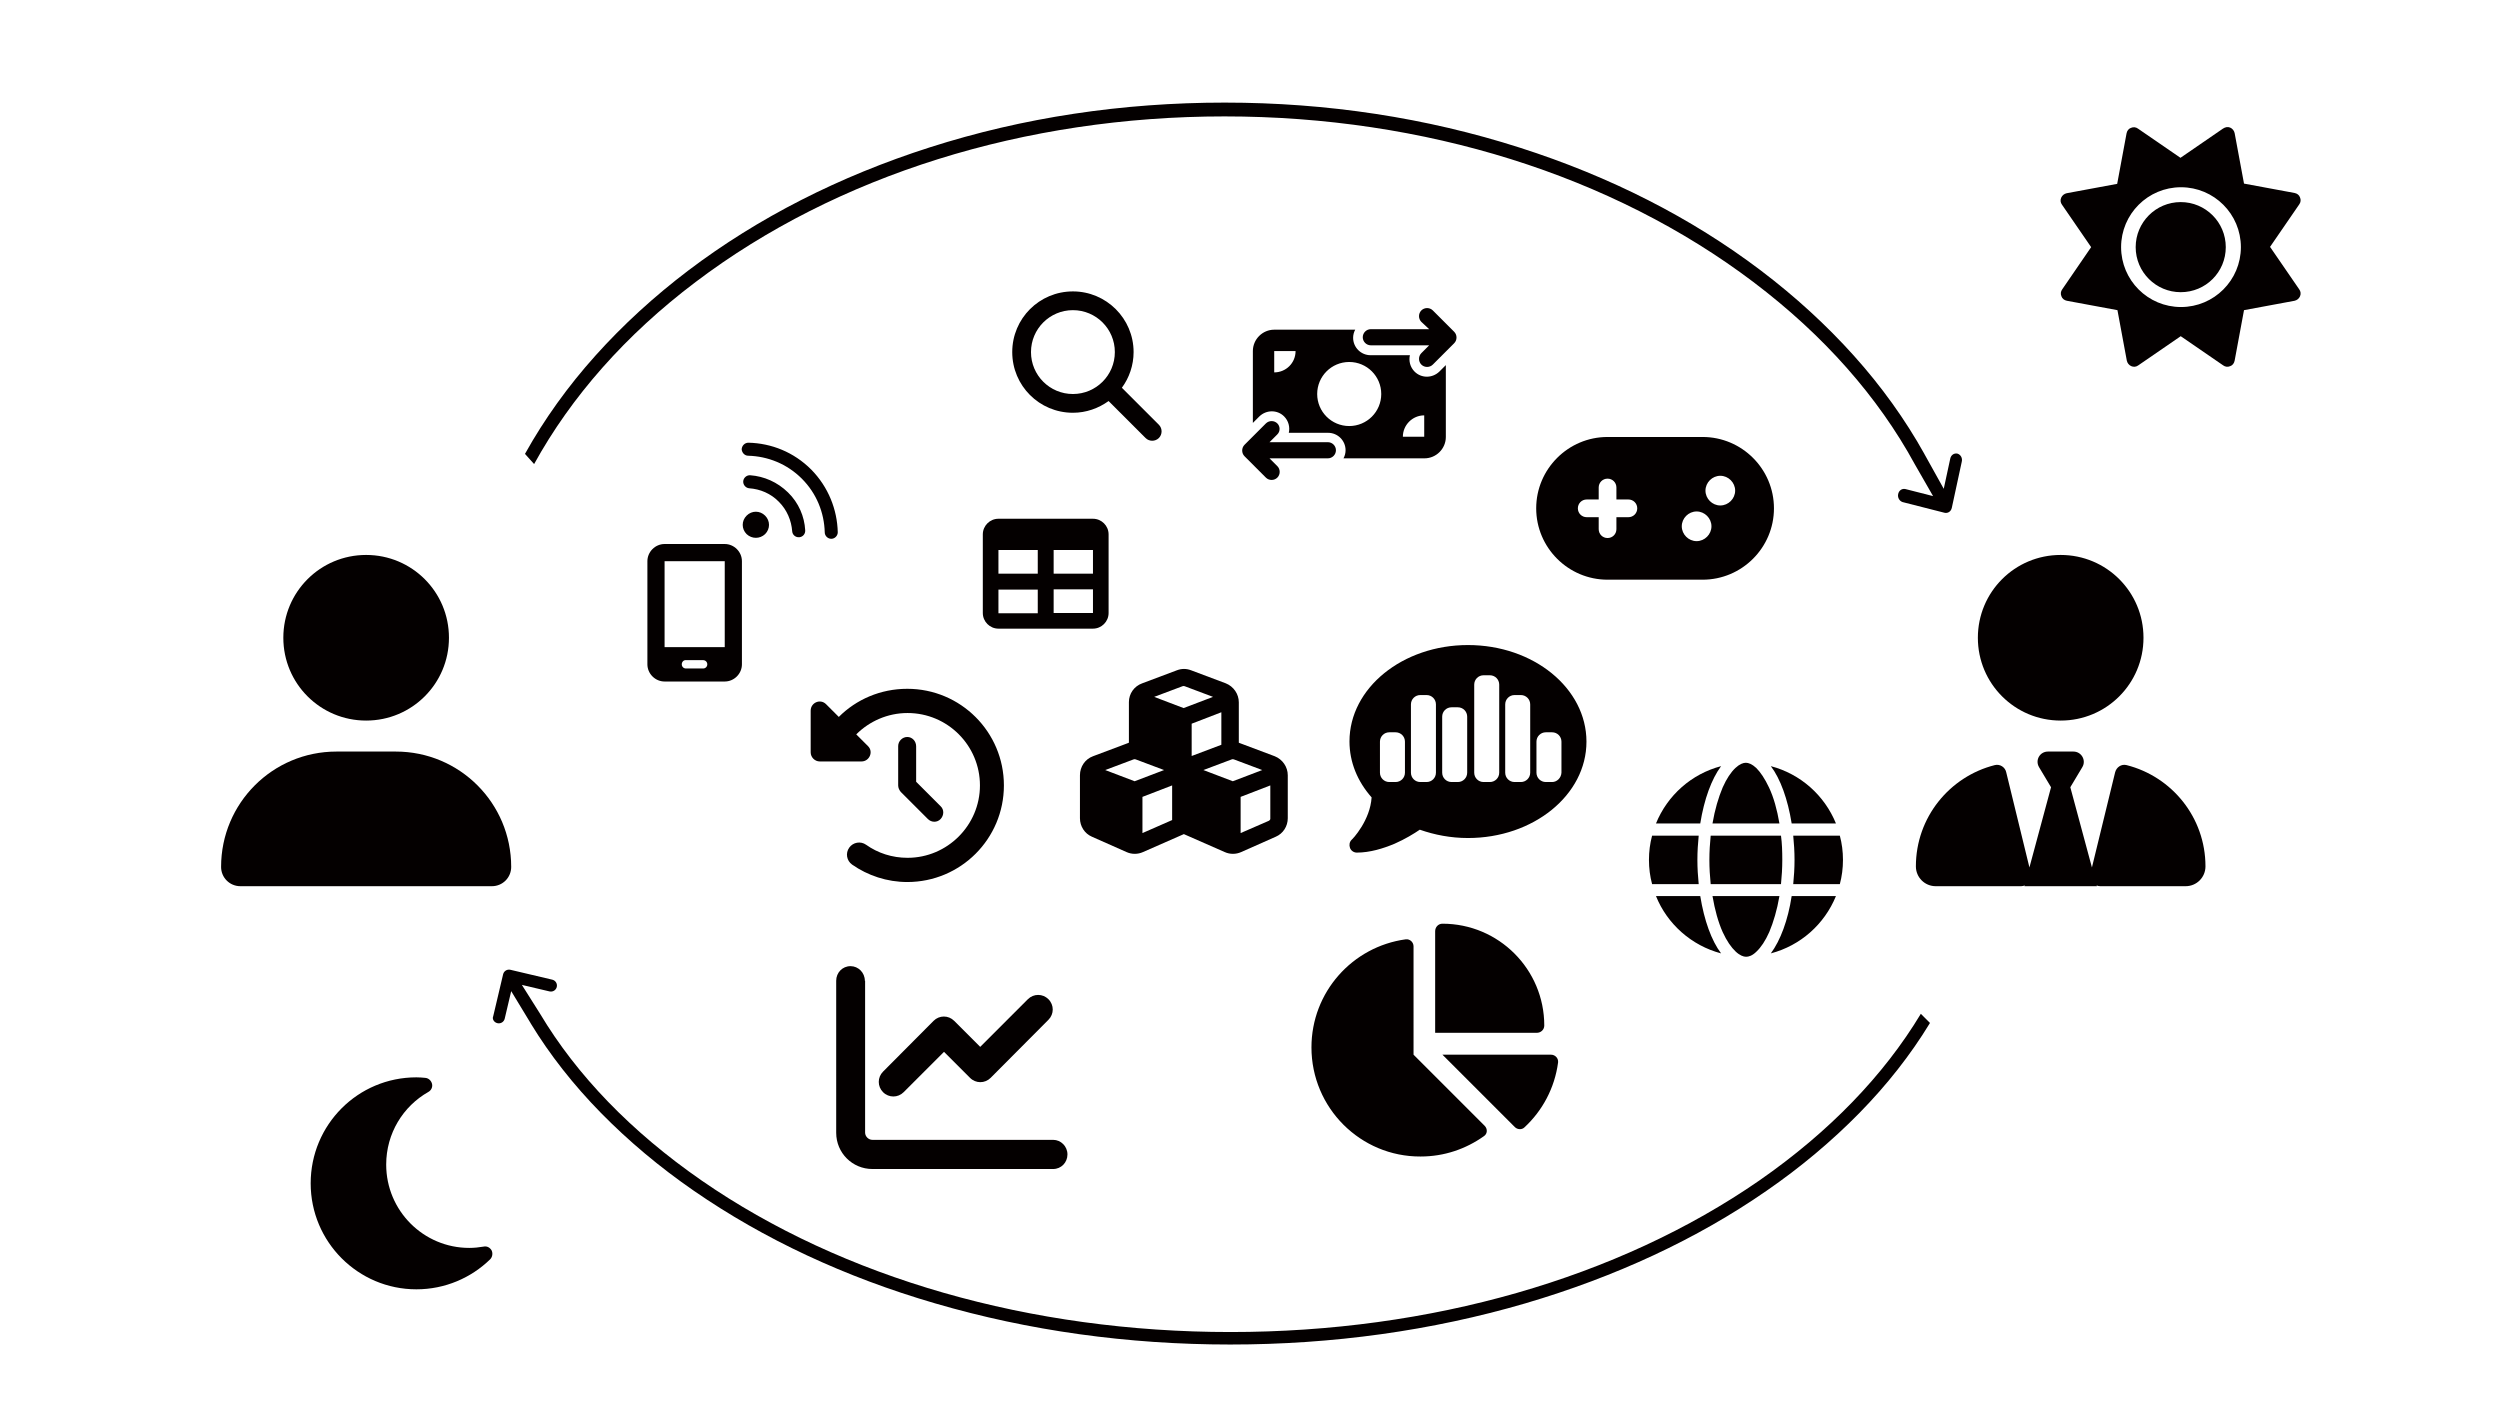 <svg xmlns="http://www.w3.org/2000/svg" xmlns:xlink="http://www.w3.org/1999/xlink" id="&#xB808;&#xC774;&#xC5B4;_1" x="0px" y="0px" viewBox="0 0 960 540" xml:space="preserve"><path fill="#040000" d="M383.4,220.3v-9.1h15.1v9.1H383.4z M383.4,226.4h15.1v9.1h-15.1V226.4z M404.6,235.4v-9.1h15.1v9.1H404.6z  M419.7,220.3h-15.1v-9.1h15.1V220.3z M383.4,199.2c-3.3,0-6,2.7-6,6v30.2c0,3.3,2.7,6,6,6h36.3c3.3,0,6-2.7,6-6v-30.2 c0-3.3-2.7-6-6-6H383.4z"></path><path fill="#040000" d="M287.3,175c7.5,0.2,14.9,3.1,20.6,8.8c5.7,5.7,8.6,13.1,8.8,20.6c0,1.4,1.2,2.5,2.5,2.5 c1.4,0,2.5-1.2,2.5-2.5c-0.2-8.7-3.6-17.4-10.2-24.1c-6.7-6.7-15.3-10.1-24.1-10.3c-1.4,0-2.5,1.1-2.6,2.5 C284.9,173.9,286,175,287.3,175L287.3,175z M299.1,192.7c3.1,3.1,4.8,7.2,5.1,11.3c0.1,1.4,1.3,2.4,2.7,2.3s2.4-1.3,2.3-2.7 c-0.3-5.3-2.5-10.5-6.6-14.5s-9.2-6.2-14.5-6.6c-1.4-0.1-2.6,1-2.7,2.3c-0.1,1.4,1,2.6,2.3,2.7C291.9,187.8,296,189.5,299.1,192.7 L299.1,192.7z M293.8,205.1c2-2,2-5.1,0-7.1c-2-2-5.1-2-7.1,0c-2,2-2,5.1,0,7.1C288.7,207,291.8,207,293.8,205.1z"></path><path fill="#040000" d="M684.4,330.2c0,3.2-0.2,6.3-0.5,9.3h-27c-0.3-3-0.5-6.1-0.5-9.3s0.2-6.3,0.5-9.3h27 C684.3,323.8,684.4,327,684.4,330.2z M688.6,320.9h17.9c0.8,3,1.2,6.1,1.2,9.3c0,3.2-0.4,6.3-1.2,9.3h-17.9c0.3-3,0.5-6.1,0.5-9.3 S688.9,323.9,688.6,320.9z M705,316.2h-17c-1.5-9.3-4.3-17.1-8-22C691.4,297.2,700.6,305.4,705,316.2L705,316.2z M683.3,316.2h-25.7 c0.9-5.3,2.3-10,3.9-13.8c1.5-3.4,3.2-5.9,4.9-7.5c1.6-1.5,3-2,4-2s2.4,0.5,4,2c1.6,1.6,3.3,4.1,4.9,7.5 C681.1,306.2,682.4,310.9,683.3,316.2z M652.9,316.2h-17c4.4-10.8,13.6-19,25-22C657.2,299.2,654.4,306.9,652.9,316.2L652.9,316.2z  M634.4,320.9h17.9c-0.3,3-0.5,6.1-0.5,9.3s0.2,6.3,0.5,9.3h-17.9c-0.8-3-1.2-6.1-1.2-9.3C633.2,327,633.6,323.9,634.4,320.9z  M661.5,357.9c-1.7-3.8-3-8.5-3.9-13.8h25.7c-0.9,5.3-2.3,10-3.9,13.8c-1.5,3.4-3.2,5.9-4.9,7.5c-1.6,1.6-3,2-4,2s-2.4-0.5-4-2 C664.8,363.8,663.1,361.4,661.5,357.9L661.5,357.9z M652.9,344.1c1.5,9.3,4.3,17.1,8,22c-11.4-3-20.7-11.3-25-22H652.9z M705,344.1 c-4.4,10.8-13.6,19-25,22c3.7-5,6.6-12.8,8-22H705L705,344.1z"></path><path fill="#040000" d="M322.1,275.3l-4.9-4.9c-2.2-2.2-5.9-0.6-5.9,2.5v16c0,1.9,1.6,3.5,3.5,3.5h16c3.1,0,4.7-3.8,2.5-5.9 l-4.5-4.5c5-5,12-8.2,19.7-8.2c15.4,0,27.8,12.5,27.8,27.8s-12.5,27.8-27.8,27.8c-5.9,0-11.4-1.8-15.9-5c-2.1-1.5-5-1-6.5,1.1 c-1.5,2.1-1,5,1.1,6.5c6,4.2,13.4,6.7,21.2,6.7c20.5,0,37.1-16.6,37.1-37.1s-16.6-37.1-37.1-37.1 C338.1,264.5,328.8,268.6,322.1,275.3z M348.4,283c-1.9,0-3.5,1.6-3.5,3.5v15.1c0,0.9,0.4,1.8,1,2.5l10.4,10.4 c1.4,1.4,3.6,1.4,4.9,0s1.4-3.6,0-4.9l-9.4-9.4v-13.6C351.8,284.6,350.3,283,348.4,283L348.4,283z"></path><path fill="#040000" d="M617.3,167.8c-15.1,0-27.4,12.3-27.4,27.4c0,15.1,12.3,27.4,27.4,27.4h36.5c15.1,0,27.4-12.3,27.4-27.4 c0-15.1-12.3-27.4-27.4-27.4H617.3z M660.6,182.7c3.1,0,5.7,2.6,5.7,5.7s-2.6,5.7-5.7,5.7s-5.7-2.6-5.7-5.7S657.5,182.7,660.6,182.7 z M645.8,202.1c0-3.1,2.6-5.7,5.7-5.7s5.7,2.6,5.7,5.7s-2.6,5.7-5.7,5.7S645.8,205.2,645.8,202.1z M613.9,187.2 c0-1.9,1.5-3.4,3.4-3.4s3.4,1.5,3.4,3.4v4.6h4.6c1.9,0,3.4,1.5,3.4,3.4c0,1.9-1.5,3.4-3.4,3.4h-4.6v4.6c0,1.9-1.5,3.4-3.4,3.4 s-3.4-1.5-3.4-3.4v-4.6h-4.6c-1.9,0-3.4-1.5-3.4-3.4c0-1.9,1.5-3.4,3.4-3.4h4.6V187.2z"></path><path fill="#040000" d="M856.4,49c0.9,0.4,1.5,1.2,1.7,2.1l3.6,19.4l19.4,3.6c1,0.2,1.8,0.8,2.1,1.7c0.4,0.9,0.3,1.9-0.3,2.7 l-11.2,16.3l11.2,16.3c0.6,0.8,0.7,1.8,0.3,2.7c-0.4,0.9-1.2,1.5-2.1,1.7l-19.4,3.6l-3.6,19.4c-0.2,1-0.8,1.8-1.7,2.1 c-0.9,0.4-1.9,0.3-2.7-0.3l-16.3-11.2l-16.3,11.2c-0.8,0.6-1.8,0.7-2.7,0.3c-0.9-0.4-1.5-1.2-1.7-2.1l-3.6-19.4l-19.4-3.6 c-1-0.2-1.8-0.8-2.1-1.7c-0.4-0.9-0.3-1.9,0.3-2.7L803,94.9l-11.2-16.3c-0.6-0.8-0.7-1.8-0.3-2.7c0.4-0.9,1.2-1.5,2.1-1.7l19.4-3.6 l3.6-19.4c0.2-1,0.8-1.8,1.7-2.1c0.9-0.4,1.9-0.3,2.7,0.3l16.3,11.2l16.3-11.2C854.5,48.8,855.5,48.6,856.4,49z M820.1,94.9 c0-9.5,7.7-17.3,17.3-17.3c9.5,0,17.3,7.7,17.3,17.3s-7.7,17.3-17.3,17.3C827.9,112.2,820.1,104.5,820.1,94.9z M860.5,94.9 c0-12.7-10.3-23-23-23s-23,10.3-23,23s10.3,23,23,23S860.5,107.6,860.5,94.9z"></path><path fill="#040000" d="M332.1,376.6c0-3.1-2.5-5.6-5.5-5.6c-3.1,0-5.5,2.5-5.5,5.6V435c0,7.7,6.2,13.9,13.9,13.9h69.4 c3.1,0,5.5-2.5,5.5-5.6c0-3.1-2.5-5.6-5.5-5.6h-69.4c-1.5,0-2.8-1.3-2.8-2.8V376.6z M402.6,391.6c2.2-2.2,2.2-5.7,0-7.9 c-2.2-2.2-5.7-2.2-7.9,0l-18.3,18.3l-10-10c-2.2-2.2-5.7-2.2-7.9,0l-19.4,19.5c-2.2,2.2-2.2,5.7,0,7.9c2.2,2.2,5.7,2.2,7.9,0 l15.5-15.5l10,10c2.2,2.2,5.7,2.2,7.9,0L402.6,391.6L402.6,391.6z"></path><path fill="#040000" d="M248.6,215.5c0-3.6,3-6.6,6.6-6.6h23.1c3.6,0,6.6,3,6.6,6.6v39.6c0,3.6-3,6.6-6.6,6.6h-23.1 c-3.6,0-6.6-3-6.6-6.6V215.5z M261.8,255.1c0,0.9,0.7,1.6,1.6,1.6h6.6c0.9,0,1.6-0.7,1.6-1.6c0-0.9-0.7-1.6-1.6-1.6h-6.6 C262.5,253.4,261.8,254.2,261.8,255.1z M278.3,215.5h-23.1v33h23.1V215.5z"></path><path fill="#040000" d="M159.9,413.7c-22.5,0-40.6,18.2-40.6,40.7s18.2,40.7,40.6,40.7c11,0,21-4.4,28.3-11.5 c0.9-0.9,1.1-2.3,0.6-3.4c-0.6-1.1-1.8-1.8-3.1-1.5c-1.8,0.3-3.6,0.5-5.5,0.5c-17.6,0-31.9-14.3-31.9-32c0-12,6.5-22.4,16.2-27.9 c1.1-0.6,1.7-1.9,1.4-3.1c-0.3-1.2-1.3-2.2-2.6-2.3C162.2,413.8,161.1,413.7,159.9,413.7L159.9,413.7z"></path><path fill="#040000" d="M545.8,123.6c-1.2-1.2-1.2-3.2,0-4.4c1.2-1.2,3.2-1.2,4.4,0l8.2,8.2c0.6,0.6,0.9,1.4,0.9,2.2 s-0.3,1.6-0.9,2.2l-8.2,8.2c-1.2,1.2-3.2,1.2-4.4,0c-1.2-1.2-1.2-3.2,0-4.4l3-3l-22.4,0c-1.7,0-3.1-1.4-3.1-3.1 c0-1.7,1.4-3.1,3.1-3.1h22.4L545.8,123.6z M490.5,166.8l-3,3h22.4c1.7,0,3.1,1.4,3.1,3.1c0,1.7-1.4,3.1-3.1,3.1h-22.4l3,3 c1.2,1.2,1.2,3.2,0,4.4c-1.2,1.2-3.2,1.2-4.4,0l-8.2-8.2c-0.6-0.6-0.9-1.4-0.9-2.2s0.3-1.6,0.9-2.2l8.2-8.2c1.2-1.2,3.2-1.2,4.4,0 C491.6,163.7,491.7,165.6,490.5,166.8L490.5,166.8z M489.3,126.6h31.1c-0.5,0.9-0.8,2-0.8,3.1c0,3.7,3,6.7,6.7,6.7h15.1 c-0.5,2.2,0.1,4.6,1.8,6.3c2.6,2.6,6.8,2.6,9.5,0l2.5-2.5v27.6c0,4.5-3.7,8.2-8.2,8.2h-31.1c0.5-0.9,0.8-2,0.8-3.1 c0-3.7-3-6.7-6.7-6.7h-15.1c0.5-2.2-0.1-4.6-1.8-6.3c-2.6-2.6-6.8-2.6-9.5,0l-2.5,2.5v-27.6C481.1,130.3,484.8,126.6,489.3,126.6z  M497.5,134.8h-8.2v8.2C493.8,143,497.5,139.4,497.5,134.8z M546.9,159.5c-4.5,0-8.2,3.7-8.2,8.2h8.2V159.5z M518.1,163.6 c6.8,0,12.3-5.5,12.3-12.3c0-6.8-5.5-12.3-12.3-12.3s-12.3,5.5-12.3,12.3C505.8,158.1,511.3,163.6,518.1,163.6z"></path><path fill="#040000" d="M551.1,396.6v-39c0-1.6,1.2-2.9,2.8-2.9c21.6,0,39.1,17.5,39.1,39.1c0,1.6-1.3,2.8-2.9,2.8H551.1z  M503.6,402.2c0-21.2,15.7-38.7,36.2-41.5c1.6-0.2,3,1.1,3,2.7V405l27.3,27.3c1.2,1.2,1.1,3.1-0.3,4c-6.9,4.9-15.2,7.8-24.3,7.8 C522.4,444.2,503.6,425.4,503.6,402.2z M595.6,405c1.6,0,2.9,1.4,2.7,3c-1.3,9.8-6,18.5-12.9,24.9c-1,1-2.7,0.9-3.7-0.1L553.9,405 H595.6z"></path><path fill="#040000" d="M563.7,247.7c-25.1,0-45.5,16.5-45.5,37c0,8,3.1,15.4,8.5,21.5c-0.3,4.4-2,8.2-3.8,11.2c-1,1.6-2,3-2.7,3.8 c-0.4,0.5-0.7,0.8-0.9,1c-0.1,0.1-0.2,0.2-0.2,0.2l-0.1,0.1c-0.8,0.8-1,2-0.6,3.1c0.4,1.1,1.5,1.8,2.6,1.8c5.1,0,10.2-1.6,14.5-3.4 c4.1-1.8,7.5-3.9,9.7-5.4c5.7,2,11.9,3.2,18.5,3.2c25.1,0,45.5-16.5,45.5-37S588.9,247.7,563.7,247.7z M539.5,296.7 c0,2-1.6,3.6-3.6,3.6h-2.4c-2,0-3.6-1.6-3.6-3.6v-11.9c0-2,1.6-3.6,3.6-3.6h2.4c2,0,3.6,1.6,3.6,3.6V296.7z M551.4,296.7 c0,2-1.6,3.6-3.6,3.6h-2.4c-2,0-3.6-1.6-3.6-3.6v-26.2c0-2,1.6-3.6,3.6-3.6h2.4c2,0,3.6,1.6,3.6,3.6V296.7z M563.4,296.7 c0,2-1.6,3.6-3.6,3.6h-2.4c-2,0-3.6-1.6-3.6-3.6v-21.5c0-2,1.6-3.6,3.6-3.6h2.4c2,0,3.6,1.6,3.6,3.6V296.7z M575.7,296.7 c0,2-1.6,3.6-3.6,3.6h-2.4c-2,0-3.6-1.6-3.6-3.6v-33.8c0-2,1.6-3.6,3.6-3.6h2.4c2,0,3.6,1.6,3.6,3.6V296.7z M587.6,296.7 c0,2-1.6,3.6-3.6,3.6h-2.4c-2,0-3.6-1.6-3.6-3.6v-26.2c0-2,1.6-3.6,3.6-3.6h2.4c2,0,3.6,1.6,3.6,3.6V296.7z M596,300.3h-2.4 c-2,0-3.6-1.6-3.6-3.6v-11.9c0-2,1.6-3.6,3.6-3.6h2.4c2,0,3.6,1.6,3.6,3.6v11.9C599.5,298.7,597.9,300.3,596,300.3z"></path><path fill="#040000" d="M435.3,135.2c0,5.1-1.7,9.9-4.5,13.7l14.2,14.2c1.4,1.4,1.4,3.7,0,5.1c-1.4,1.4-3.7,1.4-5.1,0L425.7,154 c-3.9,2.8-8.6,4.5-13.7,4.5c-12.9,0-23.3-10.4-23.3-23.3c0-12.9,10.4-23.3,23.3-23.3C424.8,111.9,435.3,122.3,435.3,135.2z  M412,151.3c8.9,0,16.1-7.2,16.1-16.1c0-8.9-7.2-16.1-16.1-16.1c-8.9,0-16.1,7.2-16.1,16.1C395.9,144.1,403.1,151.3,412,151.3z"></path><path fill="#040000" d="M454.9,263.5l10.9,4.1l-11.3,4.3l-11.3-4.3l10.9-4.1C454.4,263.4,454.7,263.4,454.9,263.5L454.9,263.5z  M433.5,269.6v15.6c-0.2,0.1-0.4,0.1-0.5,0.2l-13.3,5c-3,1.1-5,4-5,7.3v16.5c0,3.1,1.8,5.9,4.6,7.1l13.3,5.9c2,0.9,4.3,0.9,6.3,0 l15.7-6.9l15.7,6.9c2,0.9,4.3,0.9,6.3,0l13.3-5.9c2.8-1.2,4.6-4,4.6-7.1v-16.5c0-3.2-2-6.1-5-7.3l-13.3-5c-0.2-0.1-0.4-0.1-0.5-0.2 v-15.5c0-3.2-2-6.1-5-7.3l-13.3-5c-1.8-0.7-3.7-0.7-5.5,0l-13.3,5C435.5,263.5,433.5,266.4,433.5,269.6z M469,286l-11.4,4.3v-12.4 l11.4-4.4V286z M436.1,291.6l10.9,4.1l-11.3,4.3l-11.3-4.3l10.9-4.1C435.6,291.5,435.8,291.5,436.1,291.6L436.1,291.6z M438.7,319.9 V306l11.4-4.4v13.3L438.7,319.9L438.7,319.9z M473,291.6c0.2-0.1,0.5-0.1,0.8,0l10.9,4.1l-11.3,4.3l-11.3-4.3L473,291.6L473,291.6z  M487.2,315.2l-10.8,4.7V306l11.4-4.4v12.6C487.9,314.6,487.6,315,487.2,315.2z"></path><path fill="#040000" d="M140.6,276.7c17.6,0,31.8-14.2,31.8-31.8s-14.2-31.8-31.8-31.8c-17.6,0-31.8,14.2-31.8,31.8 S123,276.7,140.6,276.7z M129.2,288.6c-24.5,0-44.3,19.8-44.3,44.3c0,4.1,3.3,7.4,7.4,7.4h96.6c4.1,0,7.4-3.3,7.4-7.4 c0-24.5-19.8-44.3-44.3-44.3H129.2z"></path><path fill="#040000" d="M791.3,276.7c-17.6,0-31.8-14.2-31.8-31.8s14.2-31.8,31.8-31.8s31.8,14.2,31.8,31.8S808.9,276.7,791.3,276.7 z M787.6,302.3l-4.6-7.7c-1.6-2.7,0.3-6,3.4-6h4.9h4.9c3.1,0,5,3.4,3.4,6l-4.6,7.7l8.3,30.8l8.9-36.5c0.5-2,2.4-3.3,4.4-2.8 c17.4,4.4,30.3,20.1,30.3,38.9c0,4.2-3.4,7.6-7.6,7.6h-32.8c-0.5,0-1-0.1-1.4-0.3l0.1,0.3h-27.8l0.1-0.3c-0.4,0.2-0.9,0.3-1.4,0.3 h-32.8c-4.2,0-7.6-3.4-7.6-7.6c0-18.8,12.9-34.5,30.3-38.9c2-0.5,4,0.8,4.4,2.8l8.9,36.5L787.6,302.3L787.6,302.3z"></path><path fill="#040000" d="M751.7,174.2c-1.3-0.3-2.5,0.5-2.8,1.9l-2.5,11.6l-7.4-13.3c0-0.1-0.1-0.1-0.1-0.2 c-7.3-13.1-16.4-25.8-27-37.6c-10.5-11.7-22.5-22.7-35.7-32.7c-26.8-20.3-57.9-36.1-92.6-47.2c-35.9-11.5-74-17.3-113.3-17.3 S392.9,45.1,357,56.6c-34.7,11.1-65.9,27-92.6,47.2c-13.2,10-25.2,21-35.7,32.7c-10.6,11.8-19.7,24.5-27,37.6c0,0.1-0.1,0.1-0.1,0.2 l3.5,3.9c14.2-25.8,35.1-49.6,62-69.9c54.2-41,126.3-63.6,203.1-63.6s148.9,22.6,203.1,63.6c27,20.4,47.9,44.1,62,70l7,12.2 l-10.6-2.7c-1.3-0.3-2.5,0.5-2.8,1.9s0.5,2.7,1.7,3.1l16.1,4.1l0,0c1.3,0.3,2.5-0.5,2.8-1.9l3.8-17.6 C753.7,175.9,752.9,174.6,751.7,174.2z"></path><path fill="#040000" d="M191,392.9c1.3,0.3,2.5-0.5,2.8-1.7l2.5-10.6l7.4,12.2c0,0.1,0.1,0.1,0.1,0.2c7.3,12,16.4,23.6,27,34.4 c10.5,10.7,22.5,20.8,35.7,29.9c26.8,18.5,57.9,33.1,92.6,43.2c35.9,10.5,74,15.8,113.3,15.8s77.4-5.3,113.3-15.8 c34.7-10.2,65.9-24.7,92.6-43.2c13.2-9.1,25.2-19.2,35.7-29.9c10.6-10.8,19.7-22.4,27-34.4c0-0.1,0.1-0.1,0.1-0.2l-3.5-3.5 c-14.2,23.6-35.1,45.3-62,64c-54.2,37.5-126.3,58.2-203.1,58.2s-148.9-20.7-203.1-58.2c-27-18.7-47.9-40.4-62-64l-7-11.1l10.6,2.5 c1.3,0.3,2.5-0.5,2.8-1.7c0.3-1.3-0.5-2.5-1.7-2.8l-16.1-3.8l0,0c-1.3-0.3-2.5,0.5-2.8,1.7l-3.8,16.1 C188.9,391.3,189.7,392.6,191,392.9z"></path></svg>